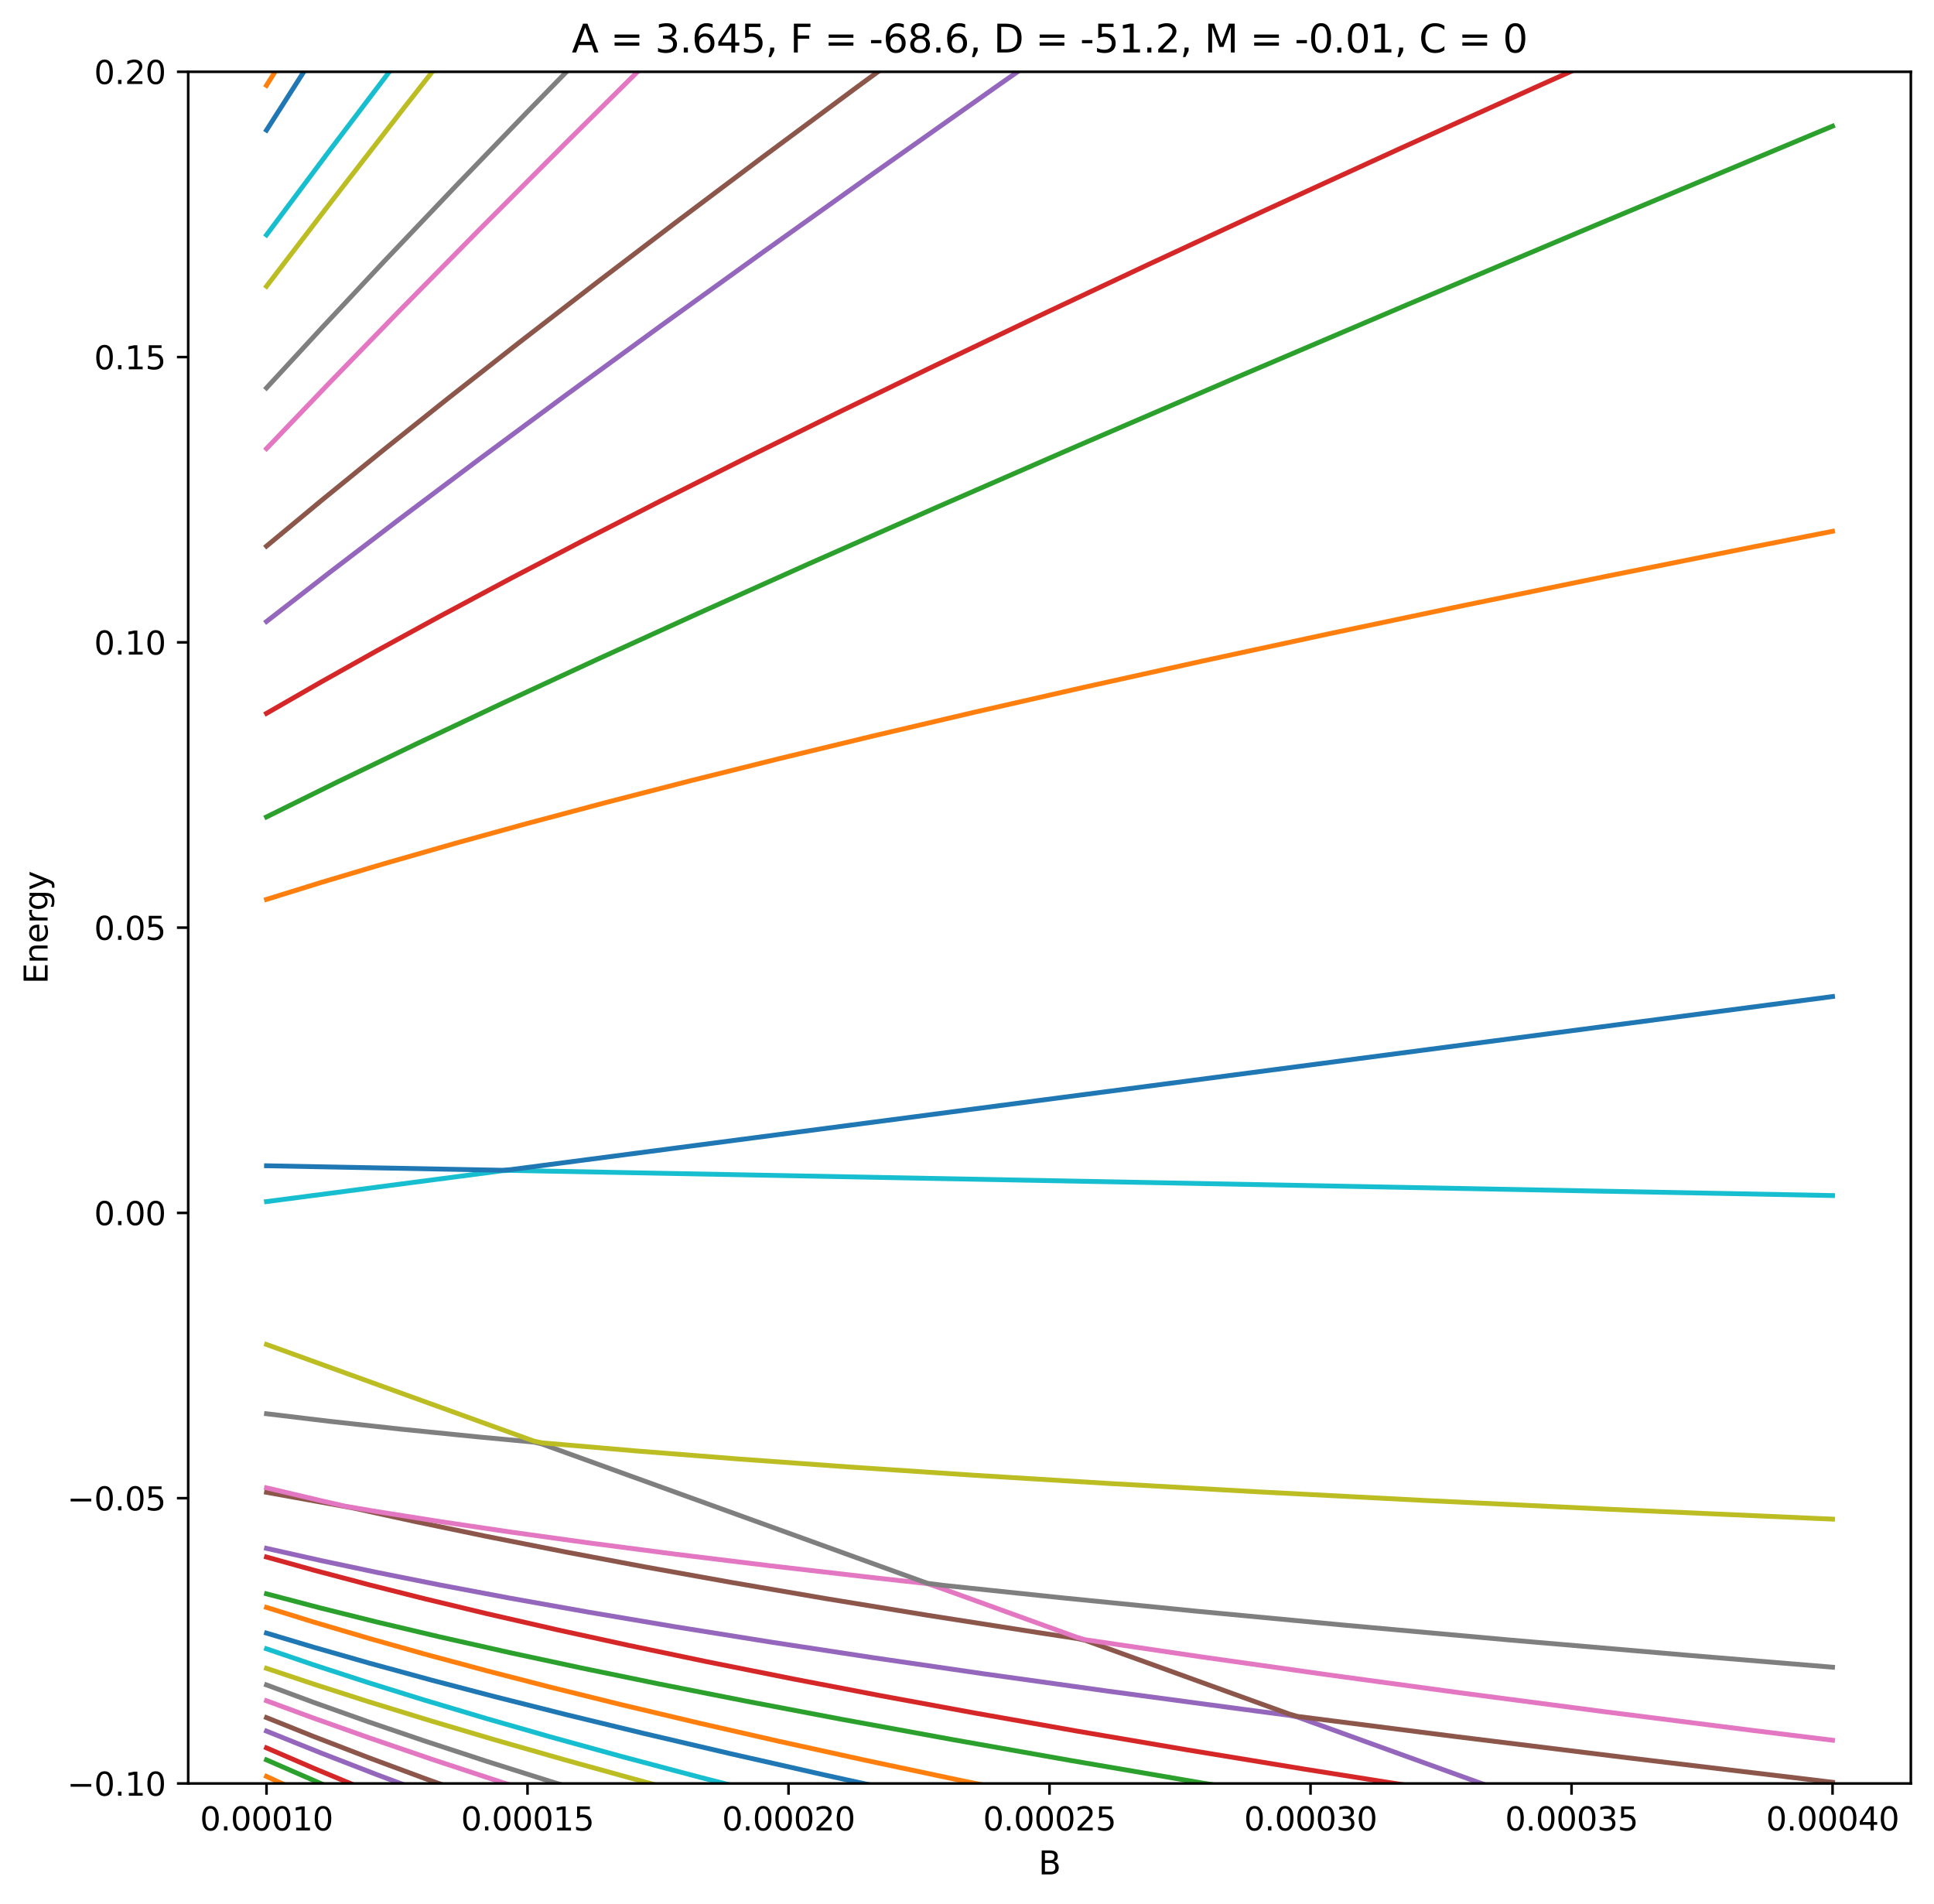<?xml version="1.0" encoding="utf-8" standalone="no"?>
<!DOCTYPE svg PUBLIC "-//W3C//DTD SVG 1.1//EN"
  "http://www.w3.org/Graphics/SVG/1.1/DTD/svg11.dtd">
<svg xmlns:xlink="http://www.w3.org/1999/xlink" width="601.403pt" height="592.098pt" viewBox="0 0 601.403 592.098" xmlns="http://www.w3.org/2000/svg" version="1.1">
 <defs>
  <style type="text/css">*{stroke-linejoin: round; stroke-linecap: butt}</style>
 </defs>
 <g id="figure_1">
  <g id="patch_1">
   <path d="M 0 592.098 
L 601.403 592.098 
L 601.403 0 
L 0 0 
z
" style="fill: #ffffff"/>
  </g>
  <g id="axes_1">
   <g id="patch_2">
    <path d="M 58.523 554.542 
L 594.203 554.542 
L 594.203 22.318 
L 58.523 22.318 
z
" style="fill: #ffffff"/>
   </g>
   <g id="matplotlib.axis_1">
    <g id="xtick_1">
     <g id="line2d_1">
      <defs>
       <path id="m51983c86e5" d="M 0 0 
L 0 3.5 
" style="stroke: #000000; stroke-width: 0.8"/>
      </defs>
      <g>
       <use xlink:href="#m51983c86e5" x="82.873" y="554.542" style="stroke: #000000; stroke-width: 0.8"/>
      </g>
     </g>
     <g id="text_1">
      <!-- 0.00010 -->
      <g transform="translate(62.196 569.141) scale(0.1 -0.1)">
       <defs>
        <path id="DejaVuSans-30" d="M 2034 4250 
Q 1547 4250 1301 3770 
Q 1056 3291 1056 2328 
Q 1056 1369 1301 889 
Q 1547 409 2034 409 
Q 2525 409 2770 889 
Q 3016 1369 3016 2328 
Q 3016 3291 2770 3770 
Q 2525 4250 2034 4250 
z
M 2034 4750 
Q 2819 4750 3233 4129 
Q 3647 3509 3647 2328 
Q 3647 1150 3233 529 
Q 2819 -91 2034 -91 
Q 1250 -91 836 529 
Q 422 1150 422 2328 
Q 422 3509 836 4129 
Q 1250 4750 2034 4750 
z
" transform="scale(0.016)"/>
        <path id="DejaVuSans-2e" d="M 684 794 
L 1344 794 
L 1344 0 
L 684 0 
L 684 794 
z
" transform="scale(0.016)"/>
        <path id="DejaVuSans-31" d="M 794 531 
L 1825 531 
L 1825 4091 
L 703 3866 
L 703 4441 
L 1819 4666 
L 2450 4666 
L 2450 531 
L 3481 531 
L 3481 0 
L 794 0 
L 794 531 
z
" transform="scale(0.016)"/>
       </defs>
       <use xlink:href="#DejaVuSans-30"/>
       <use xlink:href="#DejaVuSans-2e" x="63.623"/>
       <use xlink:href="#DejaVuSans-30" x="95.41"/>
       <use xlink:href="#DejaVuSans-30" x="159.033"/>
       <use xlink:href="#DejaVuSans-30" x="222.656"/>
       <use xlink:href="#DejaVuSans-31" x="286.279"/>
       <use xlink:href="#DejaVuSans-30" x="349.902"/>
      </g>
     </g>
    </g>
    <g id="xtick_2">
     <g id="line2d_2">
      <g>
       <use xlink:href="#m51983c86e5" x="164.036" y="554.542" style="stroke: #000000; stroke-width: 0.8"/>
      </g>
     </g>
     <g id="text_2">
      <!-- 0.00015 -->
      <g transform="translate(143.36 569.141) scale(0.1 -0.1)">
       <defs>
        <path id="DejaVuSans-35" d="M 691 4666 
L 3169 4666 
L 3169 4134 
L 1269 4134 
L 1269 2991 
Q 1406 3038 1543 3061 
Q 1681 3084 1819 3084 
Q 2600 3084 3056 2656 
Q 3513 2228 3513 1497 
Q 3513 744 3044 326 
Q 2575 -91 1722 -91 
Q 1428 -91 1123 -41 
Q 819 9 494 109 
L 494 744 
Q 775 591 1075 516 
Q 1375 441 1709 441 
Q 2250 441 2565 725 
Q 2881 1009 2881 1497 
Q 2881 1984 2565 2268 
Q 2250 2553 1709 2553 
Q 1456 2553 1204 2497 
Q 953 2441 691 2322 
L 691 4666 
z
" transform="scale(0.016)"/>
       </defs>
       <use xlink:href="#DejaVuSans-30"/>
       <use xlink:href="#DejaVuSans-2e" x="63.623"/>
       <use xlink:href="#DejaVuSans-30" x="95.41"/>
       <use xlink:href="#DejaVuSans-30" x="159.033"/>
       <use xlink:href="#DejaVuSans-30" x="222.656"/>
       <use xlink:href="#DejaVuSans-31" x="286.279"/>
       <use xlink:href="#DejaVuSans-35" x="349.902"/>
      </g>
     </g>
    </g>
    <g id="xtick_3">
     <g id="line2d_3">
      <g>
       <use xlink:href="#m51983c86e5" x="245.2" y="554.542" style="stroke: #000000; stroke-width: 0.8"/>
      </g>
     </g>
     <g id="text_3">
      <!-- 0.00020 -->
      <g transform="translate(224.523 569.141) scale(0.1 -0.1)">
       <defs>
        <path id="DejaVuSans-32" d="M 1228 531 
L 3431 531 
L 3431 0 
L 469 0 
L 469 531 
Q 828 903 1448 1529 
Q 2069 2156 2228 2338 
Q 2531 2678 2651 2914 
Q 2772 3150 2772 3378 
Q 2772 3750 2511 3984 
Q 2250 4219 1831 4219 
Q 1534 4219 1204 4116 
Q 875 4013 500 3803 
L 500 4441 
Q 881 4594 1212 4672 
Q 1544 4750 1819 4750 
Q 2544 4750 2975 4387 
Q 3406 4025 3406 3419 
Q 3406 3131 3298 2873 
Q 3191 2616 2906 2266 
Q 2828 2175 2409 1742 
Q 1991 1309 1228 531 
z
" transform="scale(0.016)"/>
       </defs>
       <use xlink:href="#DejaVuSans-30"/>
       <use xlink:href="#DejaVuSans-2e" x="63.623"/>
       <use xlink:href="#DejaVuSans-30" x="95.41"/>
       <use xlink:href="#DejaVuSans-30" x="159.033"/>
       <use xlink:href="#DejaVuSans-30" x="222.656"/>
       <use xlink:href="#DejaVuSans-32" x="286.279"/>
       <use xlink:href="#DejaVuSans-30" x="349.902"/>
      </g>
     </g>
    </g>
    <g id="xtick_4">
     <g id="line2d_4">
      <g>
       <use xlink:href="#m51983c86e5" x="326.363" y="554.542" style="stroke: #000000; stroke-width: 0.8"/>
      </g>
     </g>
     <g id="text_4">
      <!-- 0.00025 -->
      <g transform="translate(305.687 569.141) scale(0.1 -0.1)">
       <use xlink:href="#DejaVuSans-30"/>
       <use xlink:href="#DejaVuSans-2e" x="63.623"/>
       <use xlink:href="#DejaVuSans-30" x="95.41"/>
       <use xlink:href="#DejaVuSans-30" x="159.033"/>
       <use xlink:href="#DejaVuSans-30" x="222.656"/>
       <use xlink:href="#DejaVuSans-32" x="286.279"/>
       <use xlink:href="#DejaVuSans-35" x="349.902"/>
      </g>
     </g>
    </g>
    <g id="xtick_5">
     <g id="line2d_5">
      <g>
       <use xlink:href="#m51983c86e5" x="407.527" y="554.542" style="stroke: #000000; stroke-width: 0.8"/>
      </g>
     </g>
     <g id="text_5">
      <!-- 0.00030 -->
      <g transform="translate(386.851 569.141) scale(0.1 -0.1)">
       <defs>
        <path id="DejaVuSans-33" d="M 2597 2516 
Q 3050 2419 3304 2112 
Q 3559 1806 3559 1356 
Q 3559 666 3084 287 
Q 2609 -91 1734 -91 
Q 1441 -91 1130 -33 
Q 819 25 488 141 
L 488 750 
Q 750 597 1062 519 
Q 1375 441 1716 441 
Q 2309 441 2620 675 
Q 2931 909 2931 1356 
Q 2931 1769 2642 2001 
Q 2353 2234 1838 2234 
L 1294 2234 
L 1294 2753 
L 1863 2753 
Q 2328 2753 2575 2939 
Q 2822 3125 2822 3475 
Q 2822 3834 2567 4026 
Q 2313 4219 1838 4219 
Q 1578 4219 1281 4162 
Q 984 4106 628 3988 
L 628 4550 
Q 988 4650 1302 4700 
Q 1616 4750 1894 4750 
Q 2613 4750 3031 4423 
Q 3450 4097 3450 3541 
Q 3450 3153 3228 2886 
Q 3006 2619 2597 2516 
z
" transform="scale(0.016)"/>
       </defs>
       <use xlink:href="#DejaVuSans-30"/>
       <use xlink:href="#DejaVuSans-2e" x="63.623"/>
       <use xlink:href="#DejaVuSans-30" x="95.41"/>
       <use xlink:href="#DejaVuSans-30" x="159.033"/>
       <use xlink:href="#DejaVuSans-30" x="222.656"/>
       <use xlink:href="#DejaVuSans-33" x="286.279"/>
       <use xlink:href="#DejaVuSans-30" x="349.902"/>
      </g>
     </g>
    </g>
    <g id="xtick_6">
     <g id="line2d_6">
      <g>
       <use xlink:href="#m51983c86e5" x="488.691" y="554.542" style="stroke: #000000; stroke-width: 0.8"/>
      </g>
     </g>
     <g id="text_6">
      <!-- 0.00035 -->
      <g transform="translate(468.014 569.141) scale(0.1 -0.1)">
       <use xlink:href="#DejaVuSans-30"/>
       <use xlink:href="#DejaVuSans-2e" x="63.623"/>
       <use xlink:href="#DejaVuSans-30" x="95.41"/>
       <use xlink:href="#DejaVuSans-30" x="159.033"/>
       <use xlink:href="#DejaVuSans-30" x="222.656"/>
       <use xlink:href="#DejaVuSans-33" x="286.279"/>
       <use xlink:href="#DejaVuSans-35" x="349.902"/>
      </g>
     </g>
    </g>
    <g id="xtick_7">
     <g id="line2d_7">
      <g>
       <use xlink:href="#m51983c86e5" x="569.854" y="554.542" style="stroke: #000000; stroke-width: 0.8"/>
      </g>
     </g>
     <g id="text_7">
      <!-- 0.00040 -->
      <g transform="translate(549.178 569.141) scale(0.1 -0.1)">
       <defs>
        <path id="DejaVuSans-34" d="M 2419 4116 
L 825 1625 
L 2419 1625 
L 2419 4116 
z
M 2253 4666 
L 3047 4666 
L 3047 1625 
L 3713 1625 
L 3713 1100 
L 3047 1100 
L 3047 0 
L 2419 0 
L 2419 1100 
L 313 1100 
L 313 1709 
L 2253 4666 
z
" transform="scale(0.016)"/>
       </defs>
       <use xlink:href="#DejaVuSans-30"/>
       <use xlink:href="#DejaVuSans-2e" x="63.623"/>
       <use xlink:href="#DejaVuSans-30" x="95.41"/>
       <use xlink:href="#DejaVuSans-30" x="159.033"/>
       <use xlink:href="#DejaVuSans-30" x="222.656"/>
       <use xlink:href="#DejaVuSans-34" x="286.279"/>
       <use xlink:href="#DejaVuSans-30" x="349.902"/>
      </g>
     </g>
    </g>
    <g id="text_8">
     <!-- B -->
     <g transform="translate(322.933 582.819) scale(0.1 -0.1)">
      <defs>
       <path id="DejaVuSans-42" d="M 1259 2228 
L 1259 519 
L 2272 519 
Q 2781 519 3026 730 
Q 3272 941 3272 1375 
Q 3272 1813 3026 2020 
Q 2781 2228 2272 2228 
L 1259 2228 
z
M 1259 4147 
L 1259 2741 
L 2194 2741 
Q 2656 2741 2882 2914 
Q 3109 3088 3109 3444 
Q 3109 3797 2882 3972 
Q 2656 4147 2194 4147 
L 1259 4147 
z
M 628 4666 
L 2241 4666 
Q 2963 4666 3353 4366 
Q 3744 4066 3744 3513 
Q 3744 3084 3544 2831 
Q 3344 2578 2956 2516 
Q 3422 2416 3680 2098 
Q 3938 1781 3938 1306 
Q 3938 681 3513 340 
Q 3088 0 2303 0 
L 628 0 
L 628 4666 
z
" transform="scale(0.016)"/>
      </defs>
      <use xlink:href="#DejaVuSans-42"/>
     </g>
    </g>
   </g>
   <g id="matplotlib.axis_2">
    <g id="ytick_1">
     <g id="line2d_8">
      <defs>
       <path id="m6b1fcb1c45" d="M 0 0 
L -3.5 0 
" style="stroke: #000000; stroke-width: 0.8"/>
      </defs>
      <g>
       <use xlink:href="#m6b1fcb1c45" x="58.523" y="554.542" style="stroke: #000000; stroke-width: 0.8"/>
      </g>
     </g>
     <g id="text_9">
      <!-- −0.10 -->
      <g transform="translate(20.878 558.341) scale(0.1 -0.1)">
       <defs>
        <path id="DejaVuSans-2212" d="M 678 2272 
L 4684 2272 
L 4684 1741 
L 678 1741 
L 678 2272 
z
" transform="scale(0.016)"/>
       </defs>
       <use xlink:href="#DejaVuSans-2212"/>
       <use xlink:href="#DejaVuSans-30" x="83.789"/>
       <use xlink:href="#DejaVuSans-2e" x="147.412"/>
       <use xlink:href="#DejaVuSans-31" x="179.199"/>
       <use xlink:href="#DejaVuSans-30" x="242.822"/>
      </g>
     </g>
    </g>
    <g id="ytick_2">
     <g id="line2d_9">
      <g>
       <use xlink:href="#m6b1fcb1c45" x="58.523" y="465.838" style="stroke: #000000; stroke-width: 0.8"/>
      </g>
     </g>
     <g id="text_10">
      <!-- −0.05 -->
      <g transform="translate(20.878 469.637) scale(0.1 -0.1)">
       <use xlink:href="#DejaVuSans-2212"/>
       <use xlink:href="#DejaVuSans-30" x="83.789"/>
       <use xlink:href="#DejaVuSans-2e" x="147.412"/>
       <use xlink:href="#DejaVuSans-30" x="179.199"/>
       <use xlink:href="#DejaVuSans-35" x="242.822"/>
      </g>
     </g>
    </g>
    <g id="ytick_3">
     <g id="line2d_10">
      <g>
       <use xlink:href="#m6b1fcb1c45" x="58.523" y="377.134" style="stroke: #000000; stroke-width: 0.8"/>
      </g>
     </g>
     <g id="text_11">
      <!-- 0.00 -->
      <g transform="translate(29.258 380.933) scale(0.1 -0.1)">
       <use xlink:href="#DejaVuSans-30"/>
       <use xlink:href="#DejaVuSans-2e" x="63.623"/>
       <use xlink:href="#DejaVuSans-30" x="95.41"/>
       <use xlink:href="#DejaVuSans-30" x="159.033"/>
      </g>
     </g>
    </g>
    <g id="ytick_4">
     <g id="line2d_11">
      <g>
       <use xlink:href="#m6b1fcb1c45" x="58.523" y="288.43" style="stroke: #000000; stroke-width: 0.8"/>
      </g>
     </g>
     <g id="text_12">
      <!-- 0.05 -->
      <g transform="translate(29.258 292.229) scale(0.1 -0.1)">
       <use xlink:href="#DejaVuSans-30"/>
       <use xlink:href="#DejaVuSans-2e" x="63.623"/>
       <use xlink:href="#DejaVuSans-30" x="95.41"/>
       <use xlink:href="#DejaVuSans-35" x="159.033"/>
      </g>
     </g>
    </g>
    <g id="ytick_5">
     <g id="line2d_12">
      <g>
       <use xlink:href="#m6b1fcb1c45" x="58.523" y="199.726" style="stroke: #000000; stroke-width: 0.8"/>
      </g>
     </g>
     <g id="text_13">
      <!-- 0.10 -->
      <g transform="translate(29.258 203.525) scale(0.1 -0.1)">
       <use xlink:href="#DejaVuSans-30"/>
       <use xlink:href="#DejaVuSans-2e" x="63.623"/>
       <use xlink:href="#DejaVuSans-31" x="95.41"/>
       <use xlink:href="#DejaVuSans-30" x="159.033"/>
      </g>
     </g>
    </g>
    <g id="ytick_6">
     <g id="line2d_13">
      <g>
       <use xlink:href="#m6b1fcb1c45" x="58.523" y="111.022" style="stroke: #000000; stroke-width: 0.8"/>
      </g>
     </g>
     <g id="text_14">
      <!-- 0.15 -->
      <g transform="translate(29.258 114.821) scale(0.1 -0.1)">
       <use xlink:href="#DejaVuSans-30"/>
       <use xlink:href="#DejaVuSans-2e" x="63.623"/>
       <use xlink:href="#DejaVuSans-31" x="95.41"/>
       <use xlink:href="#DejaVuSans-35" x="159.033"/>
      </g>
     </g>
    </g>
    <g id="ytick_7">
     <g id="line2d_14">
      <g>
       <use xlink:href="#m6b1fcb1c45" x="58.523" y="22.318" style="stroke: #000000; stroke-width: 0.8"/>
      </g>
     </g>
     <g id="text_15">
      <!-- 0.20 -->
      <g transform="translate(29.258 26.117) scale(0.1 -0.1)">
       <use xlink:href="#DejaVuSans-30"/>
       <use xlink:href="#DejaVuSans-2e" x="63.623"/>
       <use xlink:href="#DejaVuSans-32" x="95.41"/>
       <use xlink:href="#DejaVuSans-30" x="159.033"/>
      </g>
     </g>
    </g>
    <g id="text_16">
     <!-- Energy -->
     <g transform="translate(14.798 305.936) rotate(-90) scale(0.1 -0.1)">
      <defs>
       <path id="DejaVuSans-45" d="M 628 4666 
L 3578 4666 
L 3578 4134 
L 1259 4134 
L 1259 2753 
L 3481 2753 
L 3481 2222 
L 1259 2222 
L 1259 531 
L 3634 531 
L 3634 0 
L 628 0 
L 628 4666 
z
" transform="scale(0.016)"/>
       <path id="DejaVuSans-6e" d="M 3513 2113 
L 3513 0 
L 2938 0 
L 2938 2094 
Q 2938 2591 2744 2837 
Q 2550 3084 2163 3084 
Q 1697 3084 1428 2787 
Q 1159 2491 1159 1978 
L 1159 0 
L 581 0 
L 581 3500 
L 1159 3500 
L 1159 2956 
Q 1366 3272 1645 3428 
Q 1925 3584 2291 3584 
Q 2894 3584 3203 3211 
Q 3513 2838 3513 2113 
z
" transform="scale(0.016)"/>
       <path id="DejaVuSans-65" d="M 3597 1894 
L 3597 1613 
L 953 1613 
Q 991 1019 1311 708 
Q 1631 397 2203 397 
Q 2534 397 2845 478 
Q 3156 559 3463 722 
L 3463 178 
Q 3153 47 2828 -22 
Q 2503 -91 2169 -91 
Q 1331 -91 842 396 
Q 353 884 353 1716 
Q 353 2575 817 3079 
Q 1281 3584 2069 3584 
Q 2775 3584 3186 3129 
Q 3597 2675 3597 1894 
z
M 3022 2063 
Q 3016 2534 2758 2815 
Q 2500 3097 2075 3097 
Q 1594 3097 1305 2825 
Q 1016 2553 972 2059 
L 3022 2063 
z
" transform="scale(0.016)"/>
       <path id="DejaVuSans-72" d="M 2631 2963 
Q 2534 3019 2420 3045 
Q 2306 3072 2169 3072 
Q 1681 3072 1420 2755 
Q 1159 2438 1159 1844 
L 1159 0 
L 581 0 
L 581 3500 
L 1159 3500 
L 1159 2956 
Q 1341 3275 1631 3429 
Q 1922 3584 2338 3584 
Q 2397 3584 2469 3576 
Q 2541 3569 2628 3553 
L 2631 2963 
z
" transform="scale(0.016)"/>
       <path id="DejaVuSans-67" d="M 2906 1791 
Q 2906 2416 2648 2759 
Q 2391 3103 1925 3103 
Q 1463 3103 1205 2759 
Q 947 2416 947 1791 
Q 947 1169 1205 825 
Q 1463 481 1925 481 
Q 2391 481 2648 825 
Q 2906 1169 2906 1791 
z
M 3481 434 
Q 3481 -459 3084 -895 
Q 2688 -1331 1869 -1331 
Q 1566 -1331 1297 -1286 
Q 1028 -1241 775 -1147 
L 775 -588 
Q 1028 -725 1275 -790 
Q 1522 -856 1778 -856 
Q 2344 -856 2625 -561 
Q 2906 -266 2906 331 
L 2906 616 
Q 2728 306 2450 153 
Q 2172 0 1784 0 
Q 1141 0 747 490 
Q 353 981 353 1791 
Q 353 2603 747 3093 
Q 1141 3584 1784 3584 
Q 2172 3584 2450 3431 
Q 2728 3278 2906 2969 
L 2906 3500 
L 3481 3500 
L 3481 434 
z
" transform="scale(0.016)"/>
       <path id="DejaVuSans-79" d="M 2059 -325 
Q 1816 -950 1584 -1140 
Q 1353 -1331 966 -1331 
L 506 -1331 
L 506 -850 
L 844 -850 
Q 1081 -850 1212 -737 
Q 1344 -625 1503 -206 
L 1606 56 
L 191 3500 
L 800 3500 
L 1894 763 
L 2988 3500 
L 3597 3500 
L 2059 -325 
z
" transform="scale(0.016)"/>
      </defs>
      <use xlink:href="#DejaVuSans-45"/>
      <use xlink:href="#DejaVuSans-6e" x="63.184"/>
      <use xlink:href="#DejaVuSans-65" x="126.562"/>
      <use xlink:href="#DejaVuSans-72" x="188.086"/>
      <use xlink:href="#DejaVuSans-67" x="227.449"/>
      <use xlink:href="#DejaVuSans-79" x="290.926"/>
     </g>
    </g>
   </g>
   <g id="line2d_15">
    <path d="M 82.873 560.804 
L 97.555 568.061 
L 114.685 576.268 
L 134.263 585.366 
L 151.335 593.098 
L 151.335 593.098 
" clip-path="url(#p704b6b344c)" style="fill: none; stroke: #1f77b4; stroke-width: 1.5; stroke-linecap: square"/>
   </g>
   <g id="line2d_16">
    <path d="M 82.873 552.347 
L 97.555 559.139 
L 114.685 566.799 
L 131.815 574.222 
L 151.393 582.466 
L 173.417 591.486 
L 177.414 593.098 
L 177.414 593.098 
" clip-path="url(#p704b6b344c)" style="fill: none; stroke: #ff7f0e; stroke-width: 1.5; stroke-linecap: square"/>
   </g>
   <g id="line2d_17">
    <path d="M 82.873 547.209 
L 100.003 554.67 
L 117.133 561.889 
L 136.71 569.899 
L 158.734 578.662 
L 183.205 588.151 
L 196.19 593.098 
L 196.19 593.098 
" clip-path="url(#p704b6b344c)" style="fill: none; stroke: #2ca02c; stroke-width: 1.5; stroke-linecap: square"/>
   </g>
   <g id="line2d_18">
    <path d="M 82.873 543.477 
L 97.555 549.811 
L 114.685 556.934 
L 131.815 563.815 
L 151.393 571.434 
L 173.417 579.744 
L 197.888 588.711 
L 210.106 593.098 
L 210.106 593.098 
" clip-path="url(#p704b6b344c)" style="fill: none; stroke: #d62728; stroke-width: 1.5; stroke-linecap: square"/>
   </g>
   <g id="line2d_19">
    <path d="M 82.873 538.262 
L 100.003 545.139 
L 117.133 551.771 
L 136.71 559.106 
L 158.734 567.105 
L 183.205 575.74 
L 210.124 584.992 
L 234.228 593.098 
L 234.228 593.098 
" clip-path="url(#p704b6b344c)" style="fill: none; stroke: #9467bd; stroke-width: 1.5; stroke-linecap: square"/>
   </g>
   <g id="line2d_20">
    <path d="M 82.873 534.061 
L 97.555 539.946 
L 114.685 546.541 
L 131.815 552.893 
L 151.393 559.9 
L 173.417 567.517 
L 195.441 574.897 
L 219.913 582.867 
L 246.831 591.399 
L 252.276 593.098 
L 252.276 593.098 
" clip-path="url(#p704b6b344c)" style="fill: none; stroke: #8c564b; stroke-width: 1.5; stroke-linecap: square"/>
   </g>
   <g id="line2d_21">
    <path d="M 82.873 528.826 
L 97.555 534.236 
L 114.685 540.315 
L 134.263 547.008 
L 156.287 554.274 
L 180.758 562.083 
L 207.677 570.416 
L 237.043 579.258 
L 268.856 588.605 
L 284.399 593.098 
L 284.399 593.098 
" clip-path="url(#p704b6b344c)" style="fill: none; stroke: #e377c2; stroke-width: 1.5; stroke-linecap: square"/>
   </g>
   <g id="line2d_22">
    <path d="M 82.873 523.899 
L 97.555 529.341 
L 114.685 535.42 
L 131.815 541.253 
L 151.393 547.666 
L 170.97 553.849 
L 192.994 560.574 
L 217.465 567.804 
L 244.384 575.509 
L 273.75 583.668 
L 305.563 592.265 
L 308.691 593.098 
L 308.691 593.098 
" clip-path="url(#p704b6b344c)" style="fill: none; stroke: #7f7f7f; stroke-width: 1.5; stroke-linecap: square"/>
   </g>
   <g id="line2d_23">
    <path d="M 82.873 518.745 
L 97.555 523.652 
L 114.685 529.144 
L 134.263 535.166 
L 153.84 540.963 
L 175.864 547.264 
L 200.335 554.04 
L 227.254 561.269 
L 259.067 569.568 
L 293.327 578.265 
L 332.481 587.962 
L 353.577 593.098 
L 353.577 593.098 
" clip-path="url(#p704b6b344c)" style="fill: none; stroke: #bcbd22; stroke-width: 1.5; stroke-linecap: square"/>
   </g>
   <g id="line2d_24">
    <path d="M 82.873 512.669 
L 97.555 517.671 
L 114.685 523.241 
L 131.815 528.567 
L 151.393 534.401 
L 170.97 540.005 
L 192.994 546.074 
L 217.465 552.571 
L 244.384 559.462 
L 271.303 566.129 
L 300.668 573.183 
L 332.481 580.608 
L 369.188 588.937 
L 387.899 593.098 
L 387.899 593.098 
" clip-path="url(#p704b6b344c)" style="fill: none; stroke: #17becf; stroke-width: 1.5; stroke-linecap: square"/>
   </g>
   <g id="line2d_25">
    <path d="M 82.873 507.787 
L 97.555 512.184 
L 114.685 517.083 
L 134.263 522.429 
L 153.84 527.55 
L 175.864 533.09 
L 200.335 539.017 
L 227.254 545.31 
L 256.62 551.951 
L 290.88 559.46 
L 327.587 567.274 
L 369.188 575.897 
L 415.684 585.302 
L 454.999 593.098 
L 454.999 593.098 
" clip-path="url(#p704b6b344c)" style="fill: none; stroke: #1f77b4; stroke-width: 1.5; stroke-linecap: square"/>
   </g>
   <g id="line2d_26">
    <path d="M 82.873 499.801 
L 97.555 504.357 
L 114.685 509.417 
L 131.815 514.243 
L 151.393 519.511 
L 170.97 524.553 
L 192.994 529.993 
L 217.465 535.79 
L 241.937 541.364 
L 268.856 547.274 
L 298.221 553.495 
L 330.034 560.004 
L 364.294 566.787 
L 401.001 573.83 
L 442.603 581.575 
L 486.651 589.542 
L 506.701 593.098 
L 506.701 593.098 
" clip-path="url(#p704b6b344c)" style="fill: none; stroke: #ff7f0e; stroke-width: 1.5; stroke-linecap: square"/>
   </g>
   <g id="line2d_27">
    <path d="M 82.873 495.574 
L 100.003 500.071 
L 117.133 504.331 
L 136.71 508.958 
L 158.734 513.906 
L 180.758 518.631 
L 205.23 523.662 
L 232.148 528.975 
L 261.514 534.554 
L 295.774 540.827 
L 332.481 547.319 
L 374.083 554.443 
L 420.579 562.169 
L 471.969 570.476 
L 530.7 579.851 
L 567.365 593.098 
L 567.365 593.098 
" clip-path="url(#p704b6b344c)" style="fill: none; stroke: #2ca02c; stroke-width: 1.5; stroke-linecap: square"/>
   </g>
   <g id="line2d_28">
    <path d="M 82.873 484.135 
L 97.555 488.213 
L 114.685 492.74 
L 131.815 497.052 
L 151.393 501.751 
L 173.417 506.787 
L 195.441 511.593 
L 219.913 516.702 
L 246.831 522.076 
L 273.75 527.23 
L 303.116 532.633 
L 334.928 538.262 
L 369.188 544.099 
L 405.896 550.127 
L 445.05 556.335 
L 479.31 561.603 
L 481.757 562.167 
L 530.7 579.733 
L 569.854 585.79 
L 569.854 585.79 
" clip-path="url(#p704b6b344c)" style="fill: none; stroke: #d62728; stroke-width: 1.5; stroke-linecap: square"/>
   </g>
   <g id="line2d_29">
    <path d="M 82.873 481.439 
L 100.003 485.281 
L 117.133 488.899 
L 136.71 492.804 
L 158.734 496.951 
L 183.205 501.307 
L 210.124 505.846 
L 239.49 510.548 
L 271.303 515.4 
L 305.563 520.395 
L 344.717 525.864 
L 386.318 531.446 
L 401.001 533.368 
L 403.448 533.873 
L 479.31 561.283 
L 481.757 561.974 
L 528.253 568.897 
L 569.854 574.91 
L 569.854 574.91 
" clip-path="url(#p704b6b344c)" style="fill: none; stroke: #9467bd; stroke-width: 1.5; stroke-linecap: square"/>
   </g>
   <g id="line2d_30">
    <path d="M 82.873 464.013 
L 100.003 467.103 
L 109.791 468.886 
L 129.368 473.161 
L 151.393 477.735 
L 175.864 482.565 
L 200.335 487.165 
L 227.254 491.997 
L 256.62 497.031 
L 288.433 502.243 
L 322.693 507.61 
L 334.928 509.471 
L 337.376 510 
L 401.001 532.989 
L 403.448 533.687 
L 452.391 539.929 
L 506.229 546.566 
L 567.407 553.876 
L 569.854 554.164 
L 569.854 554.164 
" clip-path="url(#p704b6b344c)" style="fill: none; stroke: #8c564b; stroke-width: 1.5; stroke-linecap: square"/>
   </g>
   <g id="line2d_31">
    <path d="M 82.873 462.622 
L 100.003 466.664 
L 107.344 468.336 
L 117.133 469.995 
L 136.71 473.094 
L 158.734 476.359 
L 183.205 479.757 
L 210.124 483.262 
L 239.49 486.854 
L 271.303 490.52 
L 288.433 492.41 
L 293.327 494.085 
L 334.928 509.116 
L 337.376 509.841 
L 374.083 515.254 
L 413.237 520.798 
L 454.839 526.459 
L 498.887 532.228 
L 545.383 538.096 
L 569.854 541.102 
L 569.854 541.102 
" clip-path="url(#p704b6b344c)" style="fill: none; stroke: #e377c2; stroke-width: 1.5; stroke-linecap: square"/>
   </g>
   <g id="line2d_32">
    <path d="M 82.873 439.583 
L 102.45 441.934 
L 124.474 444.353 
L 148.945 446.81 
L 166.075 448.409 
L 168.523 448.991 
L 288.433 492.316 
L 293.327 492.94 
L 330.034 496.795 
L 371.636 500.934 
L 418.131 505.324 
L 469.521 509.939 
L 525.806 514.761 
L 569.854 518.395 
L 569.854 518.395 
" clip-path="url(#p704b6b344c)" style="fill: none; stroke: #7f7f7f; stroke-width: 1.5; stroke-linecap: square"/>
   </g>
   <g id="line2d_33">
    <path d="M 82.873 418.044 
L 166.075 448.107 
L 168.523 448.63 
L 197.888 451.153 
L 229.701 453.656 
L 263.961 456.128 
L 303.116 458.722 
L 344.717 461.255 
L 391.213 463.864 
L 442.603 466.524 
L 498.887 469.216 
L 562.513 472.035 
L 569.854 472.347 
L 569.854 472.347 
" clip-path="url(#p704b6b344c)" style="fill: none; stroke: #bcbd22; stroke-width: 1.5; stroke-linecap: square"/>
   </g>
   <g id="line2d_34">
    <path d="M 82.873 373.621 
L 156.287 364.009 
L 158.734 363.923 
L 569.854 371.741 
L 569.854 371.741 
" clip-path="url(#p704b6b344c)" style="fill: none; stroke: #17becf; stroke-width: 1.5; stroke-linecap: square"/>
   </g>
   <g id="line2d_35">
    <path d="M 82.873 362.48 
L 156.287 363.876 
L 158.734 363.689 
L 569.854 309.861 
L 569.854 309.861 
" clip-path="url(#p704b6b344c)" style="fill: none; stroke: #1f77b4; stroke-width: 1.5; stroke-linecap: square"/>
   </g>
   <g id="line2d_36">
    <path d="M 82.873 279.654 
L 100.003 274.346 
L 119.58 268.513 
L 141.604 262.205 
L 163.628 256.129 
L 188.1 249.61 
L 215.018 242.684 
L 241.937 235.98 
L 271.303 228.888 
L 303.116 221.432 
L 337.376 213.632 
L 374.083 205.507 
L 413.237 197.07 
L 454.839 188.336 
L 498.887 179.312 
L 545.383 170.009 
L 569.854 165.195 
L 569.854 165.195 
" clip-path="url(#p704b6b344c)" style="fill: none; stroke: #ff7f0e; stroke-width: 1.5; stroke-linecap: square"/>
   </g>
   <g id="line2d_37">
    <path d="M 82.873 254.012 
L 104.897 243.149 
L 129.368 231.353 
L 156.287 218.648 
L 185.653 205.049 
L 217.465 190.569 
L 251.726 175.213 
L 290.88 157.912 
L 334.928 138.705 
L 383.871 117.623 
L 437.709 94.687 
L 496.44 69.911 
L 562.513 42.283 
L 569.854 39.228 
L 569.854 39.228 
" clip-path="url(#p704b6b344c)" style="fill: none; stroke: #2ca02c; stroke-width: 1.5; stroke-linecap: square"/>
   </g>
   <g id="line2d_38">
    <path d="M 82.873 221.807 
L 100.003 211.968 
L 117.133 202.374 
L 136.71 191.667 
L 158.734 179.9 
L 180.758 168.388 
L 205.23 155.852 
L 232.148 142.328 
L 261.514 127.847 
L 290.88 113.61 
L 322.693 98.424 
L 356.953 82.308 
L 393.66 65.277 
L 435.261 46.231 
L 479.31 26.317 
L 525.806 5.54 
L 540.545 -1 
L 540.545 -1 
" clip-path="url(#p704b6b344c)" style="fill: none; stroke: #d62728; stroke-width: 1.5; stroke-linecap: square"/>
   </g>
   <g id="line2d_39">
    <path d="M 82.873 193.249 
L 102.45 178.034 
L 124.474 161.22 
L 148.945 142.842 
L 175.864 122.929 
L 205.23 101.5 
L 237.043 78.567 
L 271.303 54.136 
L 310.457 26.492 
L 349.737 -1 
L 349.737 -1 
" clip-path="url(#p704b6b344c)" style="fill: none; stroke: #9467bd; stroke-width: 1.5; stroke-linecap: square"/>
   </g>
   <g id="line2d_40">
    <path d="M 82.873 169.808 
L 100.003 155.58 
L 119.58 139.647 
L 139.157 124.008 
L 161.181 106.71 
L 185.653 87.801 
L 210.124 69.167 
L 237.043 48.939 
L 266.408 27.143 
L 298.221 3.803 
L 304.811 -1 
L 304.811 -1 
" clip-path="url(#p704b6b344c)" style="fill: none; stroke: #8c564b; stroke-width: 1.5; stroke-linecap: square"/>
   </g>
   <g id="line2d_41">
    <path d="M 82.873 139.49 
L 102.45 119.037 
L 124.474 96.366 
L 148.945 71.517 
L 175.864 44.517 
L 205.23 15.383 
L 221.867 -1 
L 221.867 -1 
" clip-path="url(#p704b6b344c)" style="fill: none; stroke: #e377c2; stroke-width: 1.5; stroke-linecap: square"/>
   </g>
   <g id="line2d_42">
    <path d="M 82.873 120.607 
L 100.003 102.025 
L 119.58 81.13 
L 141.604 57.985 
L 163.628 35.156 
L 188.1 10.099 
L 199.028 -1 
L 199.028 -1 
" clip-path="url(#p704b6b344c)" style="fill: none; stroke: #7f7f7f; stroke-width: 1.5; stroke-linecap: square"/>
   </g>
   <g id="line2d_43">
    <path d="M 82.873 89.022 
L 102.45 63.439 
L 124.474 35.017 
L 148.945 3.795 
L 152.726 -1 
L 152.726 -1 
" clip-path="url(#p704b6b344c)" style="fill: none; stroke: #bcbd22; stroke-width: 1.5; stroke-linecap: square"/>
   </g>
   <g id="line2d_44">
    <path d="M 82.873 73.044 
L 102.45 46.863 
L 122.027 21.047 
L 138.93 -1 
L 138.93 -1 
" clip-path="url(#p704b6b344c)" style="fill: none; stroke: #17becf; stroke-width: 1.5; stroke-linecap: square"/>
   </g>
   <g id="line2d_45">
    <path d="M 82.873 40.475 
L 104.897 6 
L 109.401 -1 
L 109.401 -1 
" clip-path="url(#p704b6b344c)" style="fill: none; stroke: #1f77b4; stroke-width: 1.5; stroke-linecap: square"/>
   </g>
   <g id="line2d_46">
    <path d="M 82.873 26.549 
L 100.172 -1 
L 100.172 -1 
" clip-path="url(#p704b6b344c)" style="fill: none; stroke: #ff7f0e; stroke-width: 1.5; stroke-linecap: square"/>
   </g>
   <g id="line2d_47">
    <path d="M 0 0 
" clip-path="url(#p704b6b344c)" style="fill: none; stroke: #2ca02c; stroke-width: 1.5; stroke-linecap: square"/>
   </g>
   <g id="line2d_48">
    <path d="M 0 0 
" clip-path="url(#p704b6b344c)" style="fill: none; stroke: #d62728; stroke-width: 1.5; stroke-linecap: square"/>
   </g>
   <g id="line2d_49">
    <path d="M 0 0 
" clip-path="url(#p704b6b344c)" style="fill: none; stroke: #9467bd; stroke-width: 1.5; stroke-linecap: square"/>
   </g>
   <g id="line2d_50">
    <path d="M 0 0 
" clip-path="url(#p704b6b344c)" style="fill: none; stroke: #8c564b; stroke-width: 1.5; stroke-linecap: square"/>
   </g>
   <g id="line2d_51">
    <path d="M 0 0 
" clip-path="url(#p704b6b344c)" style="fill: none; stroke: #e377c2; stroke-width: 1.5; stroke-linecap: square"/>
   </g>
   <g id="line2d_52">
    <path d="M 0 0 
" clip-path="url(#p704b6b344c)" style="fill: none; stroke: #7f7f7f; stroke-width: 1.5; stroke-linecap: square"/>
   </g>
   <g id="line2d_53">
    <path d="M 0 0 
" clip-path="url(#p704b6b344c)" style="fill: none; stroke: #bcbd22; stroke-width: 1.5; stroke-linecap: square"/>
   </g>
   <g id="line2d_54">
    <path d="M 0 0 
" clip-path="url(#p704b6b344c)" style="fill: none; stroke: #17becf; stroke-width: 1.5; stroke-linecap: square"/>
   </g>
   <g id="patch_3">
    <path d="M 58.523 554.542 
L 58.523 22.318 
" style="fill: none; stroke: #000000; stroke-width: 0.8; stroke-linejoin: miter; stroke-linecap: square"/>
   </g>
   <g id="patch_4">
    <path d="M 594.203 554.542 
L 594.203 22.318 
" style="fill: none; stroke: #000000; stroke-width: 0.8; stroke-linejoin: miter; stroke-linecap: square"/>
   </g>
   <g id="patch_5">
    <path d="M 58.523 554.542 
L 594.203 554.542 
" style="fill: none; stroke: #000000; stroke-width: 0.8; stroke-linejoin: miter; stroke-linecap: square"/>
   </g>
   <g id="patch_6">
    <path d="M 58.523 22.318 
L 594.203 22.318 
" style="fill: none; stroke: #000000; stroke-width: 0.8; stroke-linejoin: miter; stroke-linecap: square"/>
   </g>
   <g id="text_17">
    <!-- A = 3.645, F = -68.6, D = -51.2, M = -0.01, C = 0 -->
    <g transform="translate(177.792 16.318) scale(0.12 -0.12)">
     <defs>
      <path id="DejaVuSans-41" d="M 2188 4044 
L 1331 1722 
L 3047 1722 
L 2188 4044 
z
M 1831 4666 
L 2547 4666 
L 4325 0 
L 3669 0 
L 3244 1197 
L 1141 1197 
L 716 0 
L 50 0 
L 1831 4666 
z
" transform="scale(0.016)"/>
      <path id="DejaVuSans-20" transform="scale(0.016)"/>
      <path id="DejaVuSans-3d" d="M 678 2906 
L 4684 2906 
L 4684 2381 
L 678 2381 
L 678 2906 
z
M 678 1631 
L 4684 1631 
L 4684 1100 
L 678 1100 
L 678 1631 
z
" transform="scale(0.016)"/>
      <path id="DejaVuSans-36" d="M 2113 2584 
Q 1688 2584 1439 2293 
Q 1191 2003 1191 1497 
Q 1191 994 1439 701 
Q 1688 409 2113 409 
Q 2538 409 2786 701 
Q 3034 994 3034 1497 
Q 3034 2003 2786 2293 
Q 2538 2584 2113 2584 
z
M 3366 4563 
L 3366 3988 
Q 3128 4100 2886 4159 
Q 2644 4219 2406 4219 
Q 1781 4219 1451 3797 
Q 1122 3375 1075 2522 
Q 1259 2794 1537 2939 
Q 1816 3084 2150 3084 
Q 2853 3084 3261 2657 
Q 3669 2231 3669 1497 
Q 3669 778 3244 343 
Q 2819 -91 2113 -91 
Q 1303 -91 875 529 
Q 447 1150 447 2328 
Q 447 3434 972 4092 
Q 1497 4750 2381 4750 
Q 2619 4750 2861 4703 
Q 3103 4656 3366 4563 
z
" transform="scale(0.016)"/>
      <path id="DejaVuSans-2c" d="M 750 794 
L 1409 794 
L 1409 256 
L 897 -744 
L 494 -744 
L 750 256 
L 750 794 
z
" transform="scale(0.016)"/>
      <path id="DejaVuSans-46" d="M 628 4666 
L 3309 4666 
L 3309 4134 
L 1259 4134 
L 1259 2759 
L 3109 2759 
L 3109 2228 
L 1259 2228 
L 1259 0 
L 628 0 
L 628 4666 
z
" transform="scale(0.016)"/>
      <path id="DejaVuSans-2d" d="M 313 2009 
L 1997 2009 
L 1997 1497 
L 313 1497 
L 313 2009 
z
" transform="scale(0.016)"/>
      <path id="DejaVuSans-38" d="M 2034 2216 
Q 1584 2216 1326 1975 
Q 1069 1734 1069 1313 
Q 1069 891 1326 650 
Q 1584 409 2034 409 
Q 2484 409 2743 651 
Q 3003 894 3003 1313 
Q 3003 1734 2745 1975 
Q 2488 2216 2034 2216 
z
M 1403 2484 
Q 997 2584 770 2862 
Q 544 3141 544 3541 
Q 544 4100 942 4425 
Q 1341 4750 2034 4750 
Q 2731 4750 3128 4425 
Q 3525 4100 3525 3541 
Q 3525 3141 3298 2862 
Q 3072 2584 2669 2484 
Q 3125 2378 3379 2068 
Q 3634 1759 3634 1313 
Q 3634 634 3220 271 
Q 2806 -91 2034 -91 
Q 1263 -91 848 271 
Q 434 634 434 1313 
Q 434 1759 690 2068 
Q 947 2378 1403 2484 
z
M 1172 3481 
Q 1172 3119 1398 2916 
Q 1625 2713 2034 2713 
Q 2441 2713 2670 2916 
Q 2900 3119 2900 3481 
Q 2900 3844 2670 4047 
Q 2441 4250 2034 4250 
Q 1625 4250 1398 4047 
Q 1172 3844 1172 3481 
z
" transform="scale(0.016)"/>
      <path id="DejaVuSans-44" d="M 1259 4147 
L 1259 519 
L 2022 519 
Q 2988 519 3436 956 
Q 3884 1394 3884 2338 
Q 3884 3275 3436 3711 
Q 2988 4147 2022 4147 
L 1259 4147 
z
M 628 4666 
L 1925 4666 
Q 3281 4666 3915 4102 
Q 4550 3538 4550 2338 
Q 4550 1131 3912 565 
Q 3275 0 1925 0 
L 628 0 
L 628 4666 
z
" transform="scale(0.016)"/>
      <path id="DejaVuSans-4d" d="M 628 4666 
L 1569 4666 
L 2759 1491 
L 3956 4666 
L 4897 4666 
L 4897 0 
L 4281 0 
L 4281 4097 
L 3078 897 
L 2444 897 
L 1241 4097 
L 1241 0 
L 628 0 
L 628 4666 
z
" transform="scale(0.016)"/>
      <path id="DejaVuSans-43" d="M 4122 4306 
L 4122 3641 
Q 3803 3938 3442 4084 
Q 3081 4231 2675 4231 
Q 1875 4231 1450 3742 
Q 1025 3253 1025 2328 
Q 1025 1406 1450 917 
Q 1875 428 2675 428 
Q 3081 428 3442 575 
Q 3803 722 4122 1019 
L 4122 359 
Q 3791 134 3420 21 
Q 3050 -91 2638 -91 
Q 1578 -91 968 557 
Q 359 1206 359 2328 
Q 359 3453 968 4101 
Q 1578 4750 2638 4750 
Q 3056 4750 3426 4639 
Q 3797 4528 4122 4306 
z
" transform="scale(0.016)"/>
     </defs>
     <use xlink:href="#DejaVuSans-41"/>
     <use xlink:href="#DejaVuSans-20" x="68.408"/>
     <use xlink:href="#DejaVuSans-3d" x="100.195"/>
     <use xlink:href="#DejaVuSans-20" x="183.984"/>
     <use xlink:href="#DejaVuSans-33" x="215.771"/>
     <use xlink:href="#DejaVuSans-2e" x="279.395"/>
     <use xlink:href="#DejaVuSans-36" x="311.182"/>
     <use xlink:href="#DejaVuSans-34" x="374.805"/>
     <use xlink:href="#DejaVuSans-35" x="438.428"/>
     <use xlink:href="#DejaVuSans-2c" x="502.051"/>
     <use xlink:href="#DejaVuSans-20" x="533.838"/>
     <use xlink:href="#DejaVuSans-46" x="565.625"/>
     <use xlink:href="#DejaVuSans-20" x="623.145"/>
     <use xlink:href="#DejaVuSans-3d" x="654.932"/>
     <use xlink:href="#DejaVuSans-20" x="738.721"/>
     <use xlink:href="#DejaVuSans-2d" x="770.508"/>
     <use xlink:href="#DejaVuSans-36" x="806.592"/>
     <use xlink:href="#DejaVuSans-38" x="870.215"/>
     <use xlink:href="#DejaVuSans-2e" x="933.838"/>
     <use xlink:href="#DejaVuSans-36" x="965.625"/>
     <use xlink:href="#DejaVuSans-2c" x="1029.248"/>
     <use xlink:href="#DejaVuSans-20" x="1061.035"/>
     <use xlink:href="#DejaVuSans-44" x="1092.822"/>
     <use xlink:href="#DejaVuSans-20" x="1169.824"/>
     <use xlink:href="#DejaVuSans-3d" x="1201.611"/>
     <use xlink:href="#DejaVuSans-20" x="1285.4"/>
     <use xlink:href="#DejaVuSans-2d" x="1317.188"/>
     <use xlink:href="#DejaVuSans-35" x="1353.271"/>
     <use xlink:href="#DejaVuSans-31" x="1416.895"/>
     <use xlink:href="#DejaVuSans-2e" x="1480.518"/>
     <use xlink:href="#DejaVuSans-32" x="1512.305"/>
     <use xlink:href="#DejaVuSans-2c" x="1575.928"/>
     <use xlink:href="#DejaVuSans-20" x="1607.715"/>
     <use xlink:href="#DejaVuSans-4d" x="1639.502"/>
     <use xlink:href="#DejaVuSans-20" x="1725.781"/>
     <use xlink:href="#DejaVuSans-3d" x="1757.568"/>
     <use xlink:href="#DejaVuSans-20" x="1841.357"/>
     <use xlink:href="#DejaVuSans-2d" x="1873.145"/>
     <use xlink:href="#DejaVuSans-30" x="1909.229"/>
     <use xlink:href="#DejaVuSans-2e" x="1972.852"/>
     <use xlink:href="#DejaVuSans-30" x="2004.639"/>
     <use xlink:href="#DejaVuSans-31" x="2068.262"/>
     <use xlink:href="#DejaVuSans-2c" x="2131.885"/>
     <use xlink:href="#DejaVuSans-20" x="2163.672"/>
     <use xlink:href="#DejaVuSans-43" x="2195.459"/>
     <use xlink:href="#DejaVuSans-20" x="2265.283"/>
     <use xlink:href="#DejaVuSans-3d" x="2297.07"/>
     <use xlink:href="#DejaVuSans-20" x="2380.859"/>
     <use xlink:href="#DejaVuSans-30" x="2412.646"/>
    </g>
   </g>
  </g>
 </g>
 <defs>
  <clipPath id="p704b6b344c">
   <rect x="58.523" y="22.318" width="535.68" height="532.224"/>
  </clipPath>
 </defs>
</svg>
